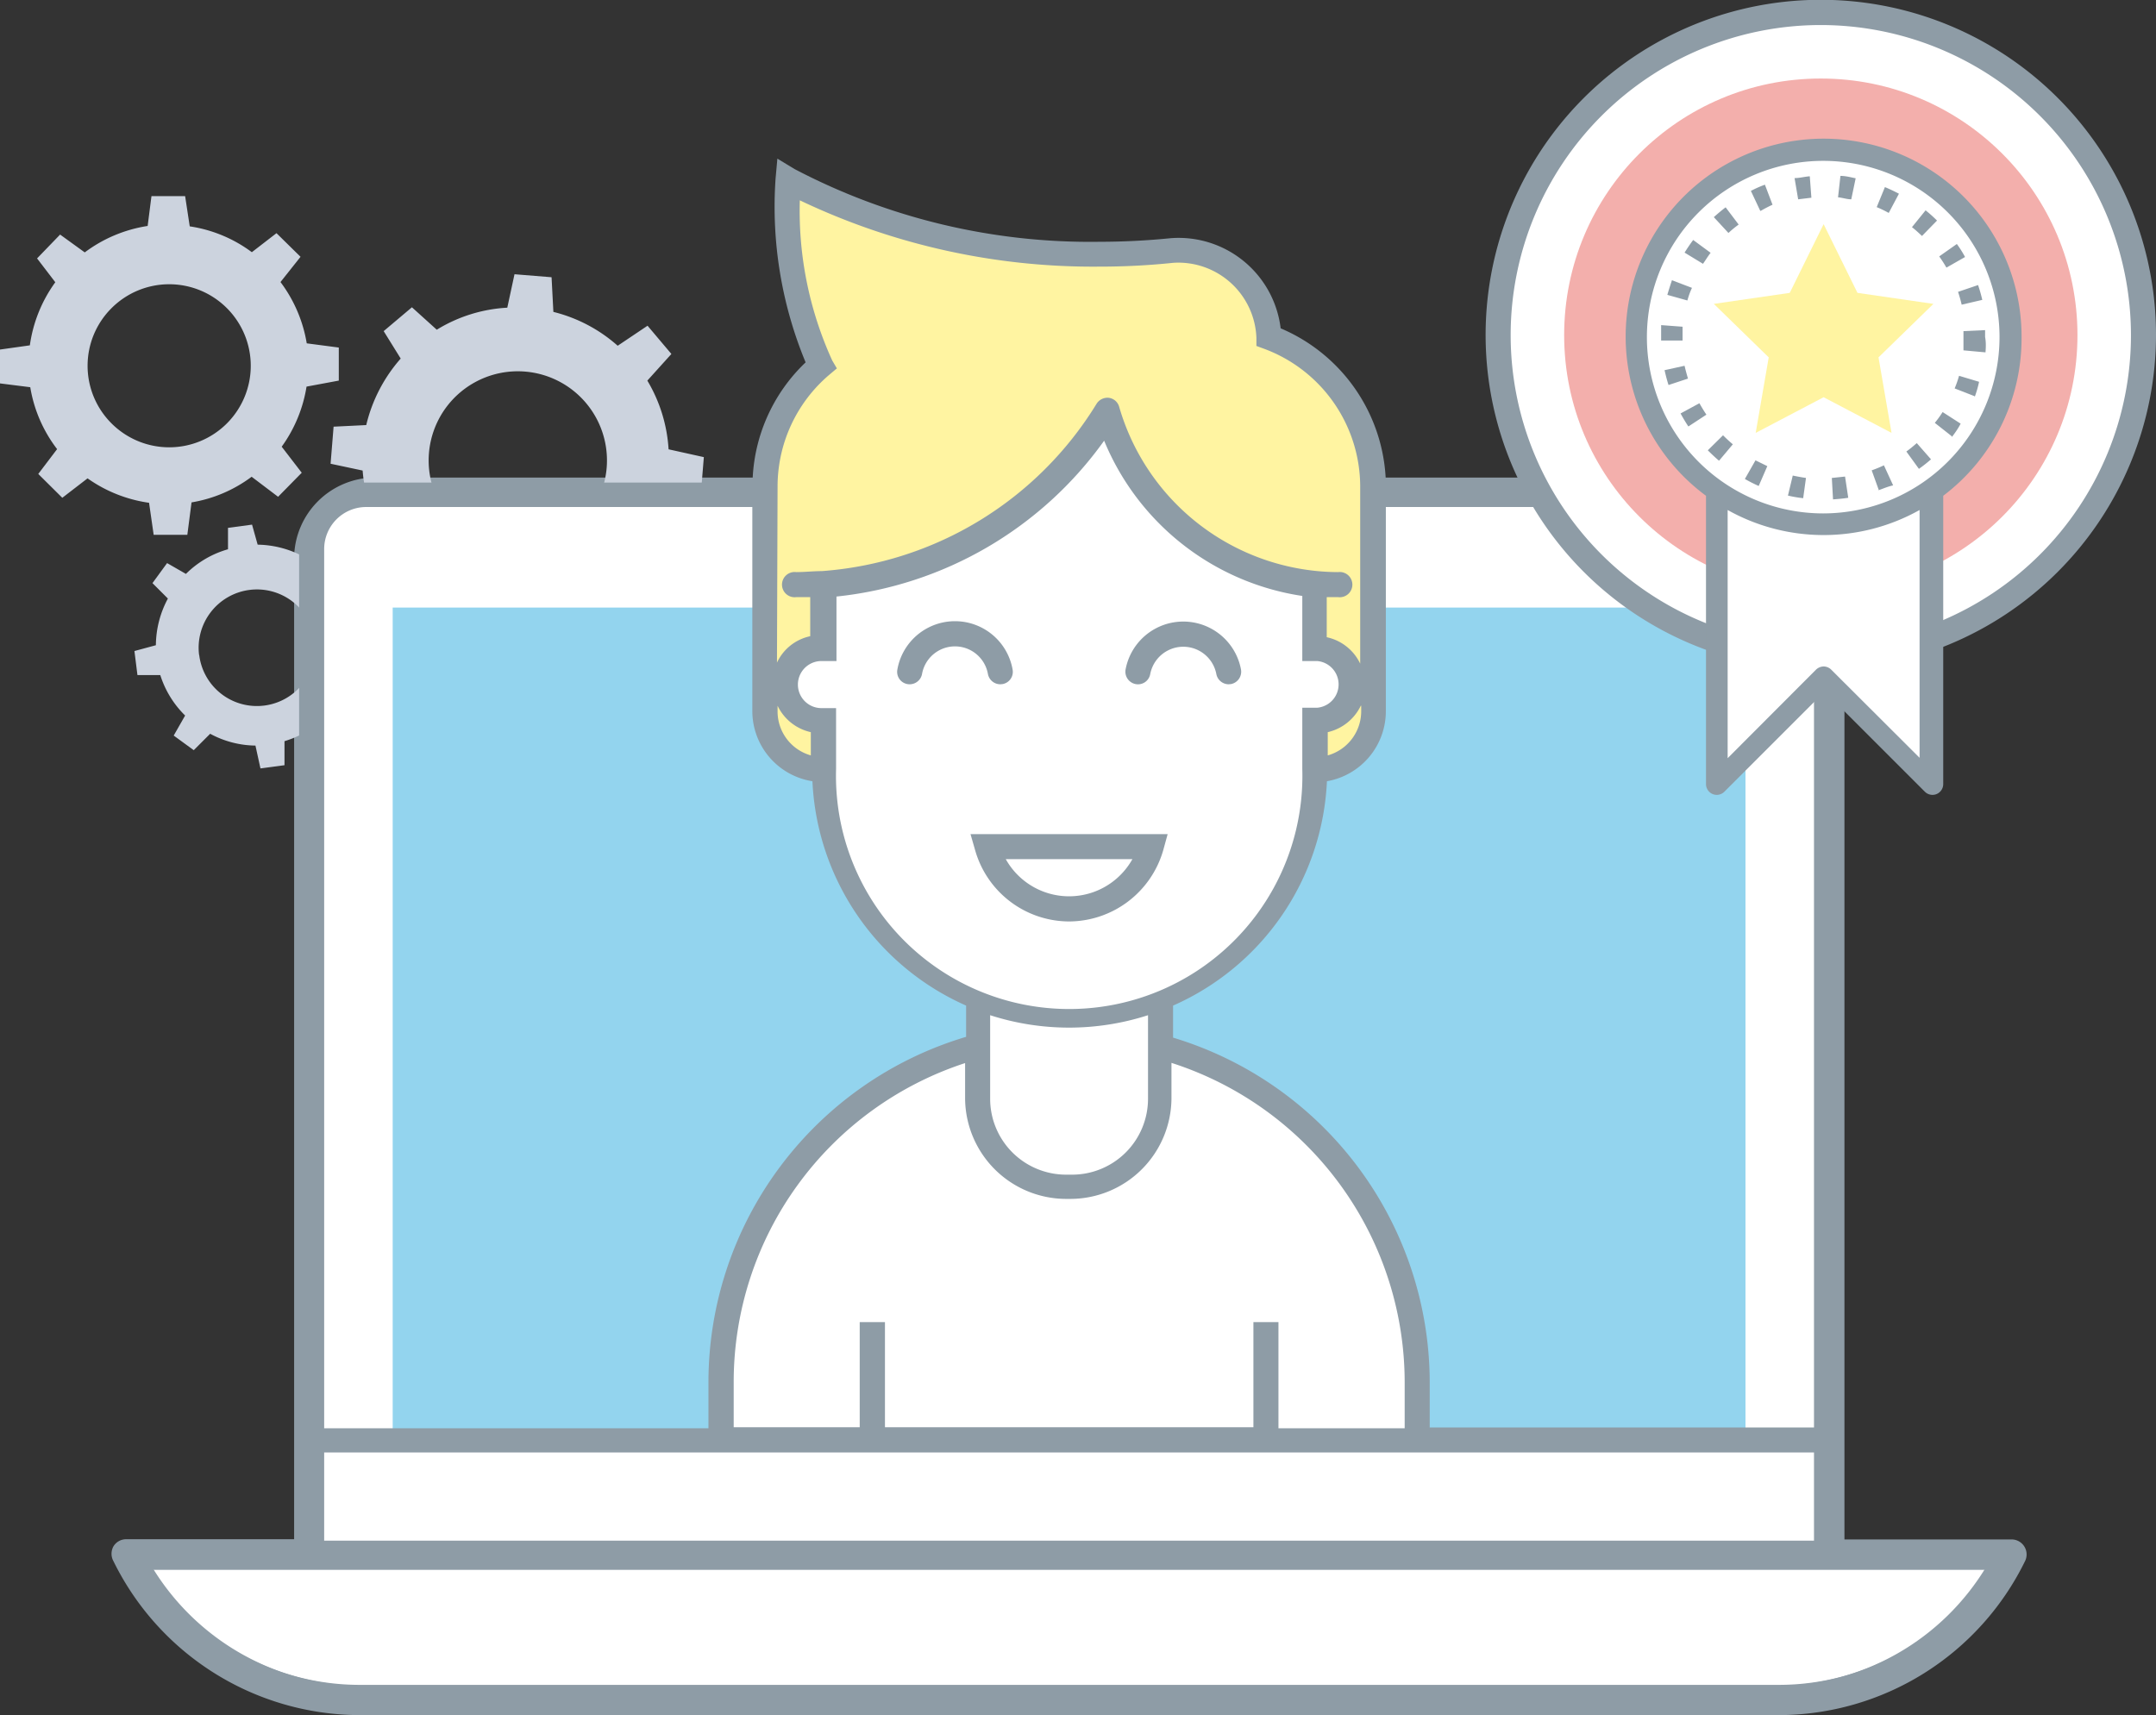 <svg xmlns="http://www.w3.org/2000/svg" viewBox="0 0 107.61 85.62"><rect x="0" y="0" width="107.61" height="85.62" fill="#333333" stroke="none"/><defs><style>.cls-1{fill:#fff;}.cls-2{fill:#8e9ca6;}.cls-3{fill:#ccd3de;}.cls-4{fill:#93d4ee;}.cls-5{fill:#fff4a1;}.cls-6{fill:#f3afac;}</style></defs><g id="Layer_1" data-name="Layer 1"><path class="cls-1" d="M15.35,77.33H7.13a.74.74,0,0,0-.63.31.57.57,0,0,0,0,.64A13.79,13.79,0,0,0,18.57,85h70a13.79,13.79,0,0,0,12.11-6.73.59.59,0,0,0,0-.64.77.77,0,0,0-.64-.31H91.76m-1.49-5H16.85m0,1.33H90.27v3.64H16.85Z"></path><path class="cls-2" d="M92.06,27.84a4,4,0,0,0-4-4H18.68a4.05,4.05,0,0,0-4,4v49H6.3a.74.74,0,0,0-.64.36.76.76,0,0,0,0,.73A13.73,13.73,0,0,0,17.9,85.62H88.8a13.71,13.71,0,0,0,12.27-7.68.75.75,0,0,0-.68-1.09H92.06Zm-75.91,0a2.53,2.53,0,0,1,2.53-2.53H88a2.54,2.54,0,0,1,2.53,2.53V71.18H16.15Zm0,44.86h74.4v4.15H16.15Zm83,5.67A12.22,12.22,0,0,1,88.8,84.11H17.9A12.24,12.24,0,0,1,7.58,78.37Z"></path><path class="cls-3" d="M20.79,28.78a7.65,7.65,0,0,0,3.29,1.65l.09,1.71,1.84.15.37-1.69a7.63,7.63,0,0,0,3.45-1.14l1.31,1.19,1.41-1.2-1-1.51a7.63,7.63,0,0,0,1.63-3.19l1.8-.09.15-1.84-1.76-.39A7.58,7.58,0,0,0,32.31,19l1.2-1.33-1.19-1.41-1.49,1a7.58,7.58,0,0,0-3.21-1.69l-.09-1.73-1.85-.15-.36,1.67a7.48,7.48,0,0,0-3.52,1.1l-1.24-1.12-1.41,1.19L20,17.9a7.71,7.71,0,0,0-1.72,3.32l-1.63.08-.15,1.85,1.6.34A7.5,7.5,0,0,0,19.29,27l-1.11,1.23,1.2,1.41Zm.62-6.16a4.45,4.45,0,1,1,4.07,4.8A4.45,4.45,0,0,1,21.41,22.62Z"></path><path class="cls-3" d="M9.24,35.72l-.57,1,1,.73.82-.82a4.84,4.84,0,0,0,2.26.59L13,38.36l1.2-.16V37a5,5,0,0,0,2-1.16l1,.58.73-1-.81-.82a4.92,4.92,0,0,0,.62-2.28l1.1-.3-.16-1.19H17.62a5,5,0,0,0-1.19-2.09l.54-.95-1-.73-.76.76a5,5,0,0,0-2.35-.63l-.28-1-1.2.16v1.07a4.84,4.84,0,0,0-2.1,1.23l-.94-.54-.73,1,.77.77a5,5,0,0,0-.6,2.33l-1.07.29.15,1.2H8A4.89,4.89,0,0,0,9.24,35.72Zm.7-3a2.91,2.91,0,1,1,3.27,2.5A2.9,2.9,0,0,1,9.94,32.67Z"></path><path class="cls-3" d="M4.37,23.88A7,7,0,0,0,7.44,25.1l.23,1.6H9.35l.21-1.62a6.88,6.88,0,0,0,3-1.28l1.32,1,1.18-1.2-1-1.3a7,7,0,0,0,1.24-3L16.91,19V17.35l-1.6-.21A7,7,0,0,0,14,14.08l1-1.26-1.2-1.18-1.23.95a6.88,6.88,0,0,0-3.1-1.29L9.24,9.79H7.56l-.19,1.49A7,7,0,0,0,4.23,12.6L3,11.71,1.85,12.9l.91,1.19a7,7,0,0,0-1.27,3.15L0,17.45v1.69l1.51.19a6.93,6.93,0,0,0,1.34,3.09l-.94,1.24,1.2,1.19Zm1.19-8.49a4.07,4.07,0,1,1,0,5.74A4.06,4.06,0,0,1,5.56,15.39Z"></path><path class="cls-1" d="M18.24,24.69h69.1a3.26,3.26,0,0,1,3.26,3.26V77.53a0,0,0,0,1,0,0H15a0,0,0,0,1,0,0V27.94A3.26,3.26,0,0,1,18.24,24.69Z"></path><rect class="cls-4" x="19.6" y="30.33" width="67.52" height="41.55"></rect><path class="cls-1" d="M70.74,71.89V69A17.38,17.38,0,0,0,53.36,51.58h0A17.38,17.38,0,0,0,36,69v2.93Z"></path><path class="cls-1" d="M48.8,47.4h9.13a0,0,0,0,1,0,0V58.46a.82.82,0,0,1-.82.82h-7.5a.82.82,0,0,1-.82-.82V47.4A0,0,0,0,1,48.8,47.4Z"></path><path class="cls-5" d="M63.34,16.83a4.51,4.51,0,0,0-4.84-4.32C47,13.67,39.33,9,39.33,9S38.89,14.2,41,18.23a7.94,7.94,0,0,0-2.8,6.05V35.51a2.91,2.91,0,0,0,2.92,2.92H65.63a2.92,2.92,0,0,0,2.92-2.92V24.28A8,8,0,0,0,63.34,16.83Z"></path><path class="cls-1" d="M65.75,32.39h-.13V29.21a12,12,0,0,1-10.33-8.64A18.16,18.16,0,0,1,41.1,29.22v3.17H41A1.8,1.8,0,1,0,41,36h.12v2.43a12.26,12.26,0,1,0,24.52,0V36h.13a1.8,1.8,0,0,0,0-3.59Z"></path><path class="cls-2" d="M61.32,34.16a.63.63,0,0,1-.61-.51,1.68,1.68,0,0,0-3.3,0,.62.62,0,0,1-.73.5.63.63,0,0,1-.5-.73,2.93,2.93,0,0,1,5.76,0,.63.63,0,0,1-.5.73Z"></path><path class="cls-2" d="M49.93,34.16a.63.63,0,0,1-.62-.51,1.67,1.67,0,0,0-3.29,0,.63.63,0,0,1-.73.5.62.62,0,0,1-.5-.73,2.92,2.92,0,0,1,5.75,0,.62.62,0,0,1-.5.73Z"></path><path class="cls-2" d="M53.36,46a4.89,4.89,0,0,1-4.69-3.56l-.23-.8h9.84l-.22.8A4.91,4.91,0,0,1,53.36,46ZM50.2,42.89a3.62,3.62,0,0,0,6.32,0Z"></path><path class="cls-2" d="M94,84.28a13.51,13.51,0,0,0,6.82-6.47.63.63,0,0,0,0-.61.62.62,0,0,0-.53-.29H91.8V27.41a3.35,3.35,0,0,0-3.35-3.35H69.17a8.61,8.61,0,0,0-5.25-7.67,5.13,5.13,0,0,0-5.48-4.5,35.71,35.71,0,0,1-3.57.18A31.74,31.74,0,0,1,39.66,8.44l-.86-.52-.09,1a20.27,20.27,0,0,0,1.5,9.17,8.53,8.53,0,0,0-2.65,6H18.28a3.35,3.35,0,0,0-3.35,3.35v49.5H6.5A.64.64,0,0,0,6,77.2a.66.66,0,0,0,0,.61,13.53,13.53,0,0,0,6.81,6.47ZM69.17,35.51V25.31H88.45a2.09,2.09,0,0,1,2.09,2.1V71.26H71.36V69a18,18,0,0,0-12.81-17.2V50.2A12.89,12.89,0,0,0,66.23,39,3.55,3.55,0,0,0,69.17,35.51ZM62.56,66v5.25H44.17V66H42.91v5.25H36.62V69A16.75,16.75,0,0,1,48.17,53.07v1.78a5.05,5.05,0,0,0,5,5h.3a5.05,5.05,0,0,0,5-5V53.06A16.76,16.76,0,0,1,70.11,69v2.3h-6.3V66ZM41,35.35A1.17,1.17,0,1,1,41,33h.75V29.78A18.82,18.82,0,0,0,55.11,22,12.74,12.74,0,0,0,65,29.75V33h.75a1.17,1.17,0,0,1,0,2.33H65v3.06a11.64,11.64,0,1,1-23.27,0V35.35Zm26.94-.12v.28a2.29,2.29,0,0,1-1.67,2.2V36.55A2.44,2.44,0,0,0,67.92,35.23ZM49.42,50.68a12.83,12.83,0,0,0,7.88,0v4.17a3.79,3.79,0,0,1-3.79,3.79h-.3a3.79,3.79,0,0,1-3.79-3.79ZM38.81,24.29a7.32,7.32,0,0,1,2.58-5.58l.38-.32L41.54,18A18,18,0,0,1,39.92,10a34,34,0,0,0,14.95,3.31,35.08,35.08,0,0,0,3.69-.19,3.9,3.9,0,0,1,4.15,3.75l0,.4.38.14a7.35,7.35,0,0,1,4.8,6.87v8.85a2.41,2.41,0,0,0-1.67-1.32v-2l.57,0a.63.63,0,1,0,0-1.25,11.13,11.13,0,0,1-1.13-.06,11.43,11.43,0,0,1-9.8-8.19.62.62,0,0,0-.51-.45.64.64,0,0,0-.62.3,17.58,17.58,0,0,1-13.71,8.35c-.42,0-.85.05-1.28.05a.63.63,0,1,0,0,1.25l.7,0v1.95a2.37,2.37,0,0,0-1.66,1.32Zm0,10.94a2.42,2.42,0,0,0,1.66,1.32v1.16a2.28,2.28,0,0,1-1.66-2.2ZM16.18,27.41a2.1,2.1,0,0,1,2.1-2.1H37.55v10.2a3.55,3.55,0,0,0,3,3.49,12.89,12.89,0,0,0,7.67,11.2v1.56A18,18,0,0,0,35.36,69v2.3H16.18Zm0,45.1H90.54v4.4H16.18ZM7.55,78.16H99.17a12.29,12.29,0,0,1-10.5,6H18.06A12.31,12.31,0,0,1,7.55,78.16Z"></path><circle class="cls-1" cx="90.88" cy="16.73" r="16.1"></circle><path class="cls-2" d="M90.88,33.45a16.73,16.73,0,1,1,16.73-16.72A16.74,16.74,0,0,1,90.88,33.45Zm0-32.2a15.48,15.48,0,1,0,15.48,15.48A15.49,15.49,0,0,0,90.88,1.25Z"></path><circle class="cls-6" cx="90.88" cy="16.73" r="12.81"></circle><polygon class="cls-1" points="85.69 19.43 85.69 39.14 91.02 33.81 96.35 39.14 96.35 19.43 85.69 19.43"></polygon><circle class="cls-1" cx="91.02" cy="16.83" r="9.34"></circle><path class="cls-2" d="M100.9,16.83a9.88,9.88,0,1,0-15.75,7.92V39.14a.54.54,0,0,0,.33.5.54.54,0,0,0,.59-.12l5-5,5,5a.54.54,0,0,0,.59.12.54.54,0,0,0,.33-.5V24.75A9.85,9.85,0,0,0,100.9,16.83Zm-5.09,21L91.4,33.43a.55.55,0,0,0-.38-.16.57.57,0,0,0-.38.16l-4.41,4.42V25.46a9.8,9.8,0,0,0,9.58,0ZM91,25.63a8.8,8.8,0,1,1,8.8-8.8A8.81,8.81,0,0,1,91,25.63Z"></path><path class="cls-2" d="M91.49,24.93l-.06-1.07.66-.07.16,1.06C92,24.89,91.75,24.91,91.49,24.93ZM90,24.87a6.35,6.35,0,0,1-.76-.13l.24-1q.33.07.66.12Zm3.78-.39-.36-1a6.5,6.5,0,0,0,.61-.25l.46,1C94.22,24.29,94,24.39,93.74,24.48Zm-6-.22a7.43,7.43,0,0,1-.69-.35l.53-.93.59.29Zm8-.85-.63-.87c.18-.13.35-.27.52-.42l.71.81A7,7,0,0,1,95.77,23.41ZM85.8,23c-.19-.16-.38-.34-.56-.52l.76-.75c.16.16.32.31.49.45Zm11.62-1.22-.85-.67a5.3,5.3,0,0,0,.39-.54l.9.58C97.73,21.4,97.58,21.61,97.42,21.82Zm-13.15-.49c-.14-.21-.27-.43-.39-.65l.94-.51c.11.19.22.38.35.57Zm14.29-1.51-1-.39a5.25,5.25,0,0,0,.22-.63l1,.3A5.55,5.55,0,0,1,98.56,19.82Zm-15.28-.56c-.08-.24-.14-.49-.2-.74l1-.22c.05.22.11.43.17.64ZM99.1,17.59,98,17.49c0-.21,0-.44,0-.66s0-.2,0-.3l1.08-.05v.34C99.13,17.09,99.12,17.34,99.1,17.59ZM82.91,17v-.17c0-.2,0-.4,0-.6l1.07.08c0,.17,0,.34,0,.52V17Zm15-1.79c-.05-.22-.11-.43-.18-.64l1-.34c.08.24.15.48.21.74ZM84.22,15l-1-.28c.07-.24.15-.49.23-.73l1,.38C84.35,14.58,84.28,14.79,84.22,15Zm12.93-1.64a6.65,6.65,0,0,0-.36-.56l.88-.62a5.47,5.47,0,0,1,.41.65ZM85,13.17l-.92-.56c.14-.22.28-.43.43-.63l.87.64C85.24,12.8,85.12,13,85,13.17Zm10.93-1.39c-.16-.15-.32-.3-.5-.44l.68-.84a6.91,6.91,0,0,1,.57.51Zm-9.66-.15-.73-.79c.19-.17.39-.34.59-.49l.65.86A5.17,5.17,0,0,0,86.27,11.63Zm8-1a5.55,5.55,0,0,0-.6-.29l.41-1c.24.1.47.21.7.33Zm-6.41-.1-.47-1a5.51,5.51,0,0,1,.7-.31l.38,1A6.65,6.65,0,0,0,87.91,10.51Zm4.54-.58c-.22,0-.43-.08-.66-.1l.12-1.07c.26,0,.51.07.76.12Zm-2.65,0-.18-1.06c.25,0,.5-.07.76-.09l.08,1.07Z"></path><polygon class="cls-5" points="91.02 11.19 92.71 14.62 96.5 15.17 93.76 17.84 94.41 21.61 91.02 19.83 87.63 21.61 88.28 17.84 85.54 15.17 89.33 14.62 91.02 11.19"></polygon></g></svg>